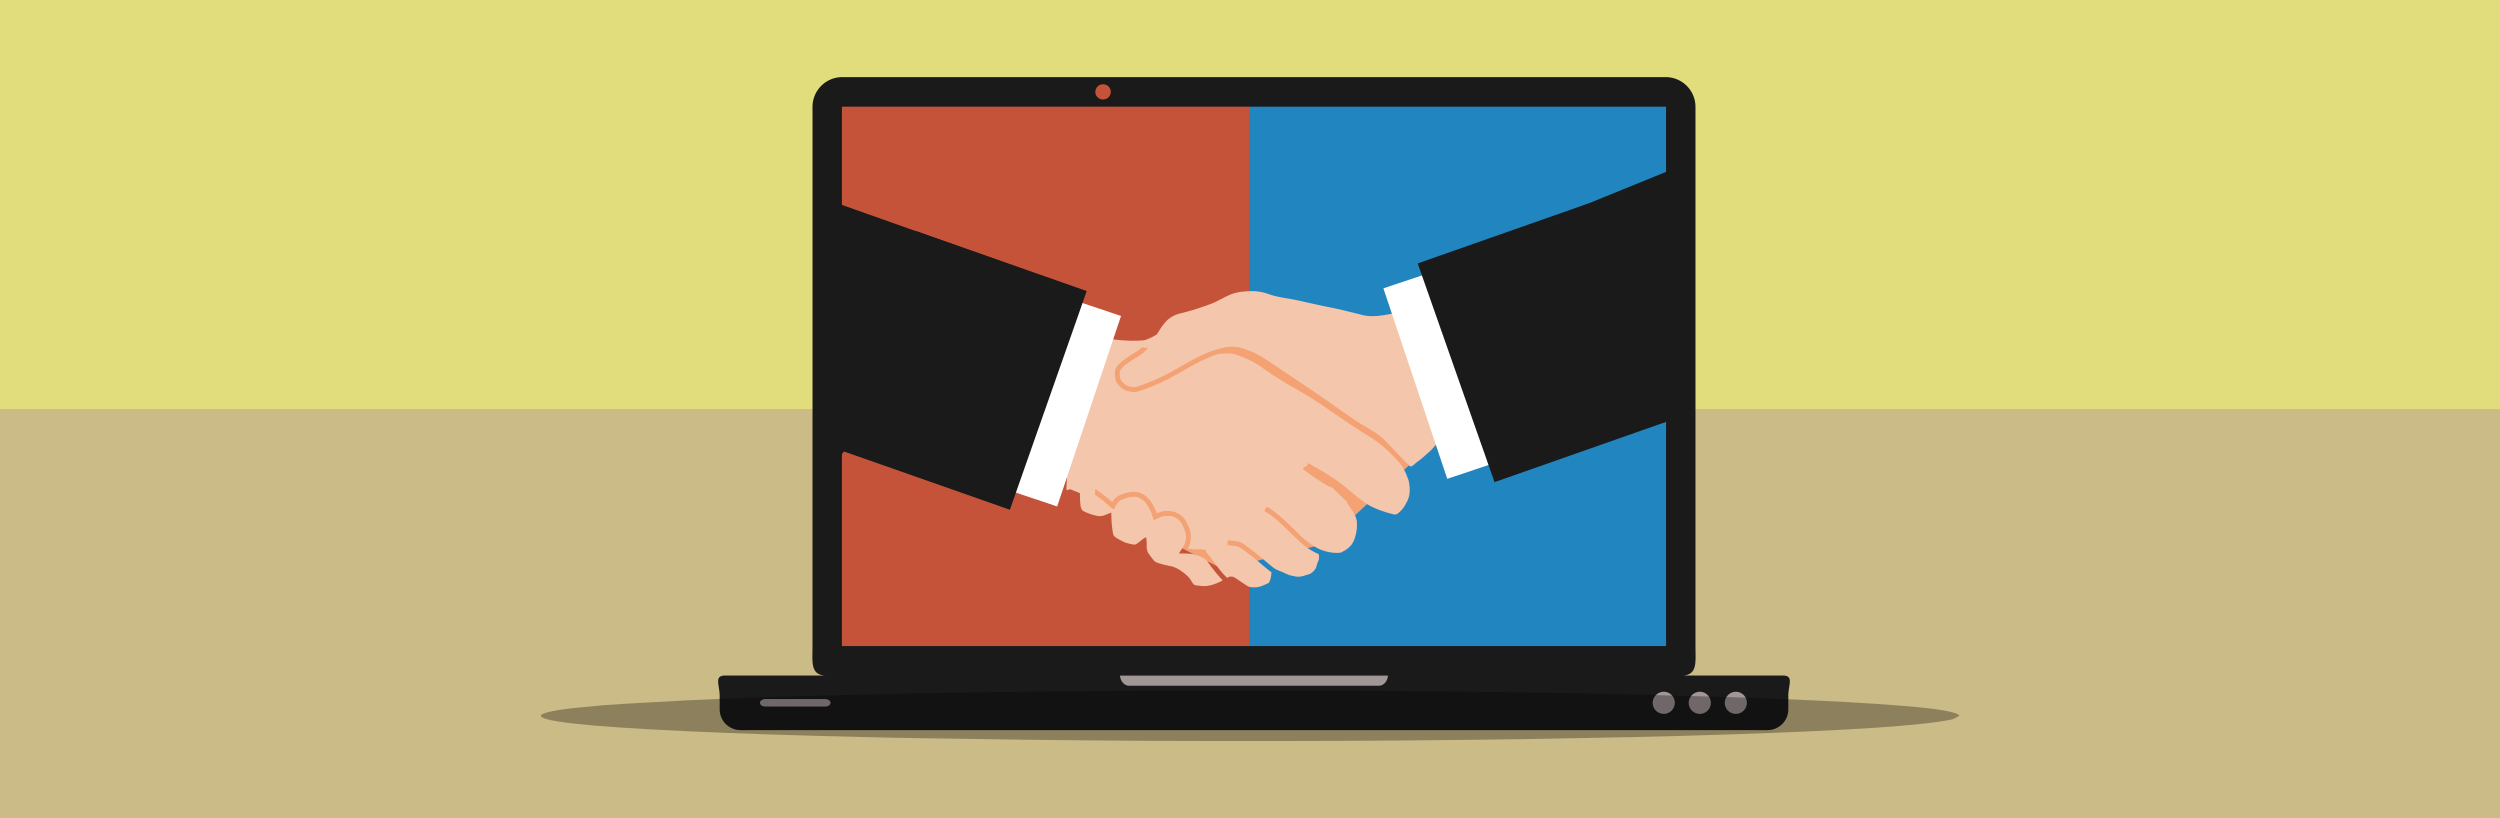 <svg xmlns="http://www.w3.org/2000/svg" width="1100" height="360" viewBox="0 0 1100 360">
  <g id="グループ_3720" data-name="グループ 3720" transform="translate(-5565 -10563)">
    <rect id="長方形_2121" data-name="長方形 2121" width="1100" height="360" transform="translate(5565 10563)" fill="#e1dd7c"/>
    <rect id="長方形_2420" data-name="長方形 2420" width="1100" height="180" transform="translate(5565 10743)" fill="#cbbb86"/>
    <g id="グループ_3302" data-name="グループ 3302" transform="translate(365.995 -741.801)">
      <g id="グループ_3282" data-name="グループ 3282" transform="translate(5558.518 11340.341)">
        <path id="パス_7800" data-name="パス 7800" d="M-135.526,428.028h0l4.022-3.639,188.634-3.674,186.49,2.189c0,85.407,4.375,168.626,4.375,254.033h-381.73c0-85.408-2.387-161.477-2.387-246.884l9.676-9.078-7.072,5.952Z" transform="translate(136.122 -420.716)" fill="#c55339"/>
      </g>
      <g id="グループ_3283" data-name="グループ 3283" transform="translate(5748.609 11346.949)">
        <path id="パス_7801" data-name="パス 7801" d="M376.5,438.536H564.389v245.78H376.5V438.536" transform="translate(-376.503 -438.536)" fill="#2185c0"/>
      </g>
      <g id="グループ_3284" data-name="グループ 3284" transform="translate(5920.233 11607.314)">
        <path id="パス_7802" data-name="パス 7802" d="M839.33,1140.675h52.941v15.613H839.33Q839.33,1148.481,839.33,1140.675Z" transform="translate(-839.33 -1140.675)" fill="#a29797"/>
      </g>
      <g id="グループ_3285" data-name="グループ 3285" transform="translate(5680.127 11598.644)">
        <path id="パス_7803" data-name="パス 7803" d="M191.827,1117.291H345.988v20.38H191.827Z" transform="translate(-191.827 -1117.291)" fill="#a29797"/>
      </g>
      <g id="グループ_3286" data-name="グループ 3286" transform="translate(5521.551 11604.897)">
        <path id="パス_7804" data-name="パス 7804" d="M-235.813,1134.156H-172.9v15.01h-62.916Z" transform="translate(235.813 -1134.156)" fill="#a29797"/>
      </g>
      <g id="グループ_3287" data-name="グループ 3287" transform="translate(5514.986 11338.742)">
        <path id="パス_7805" data-name="パス 7805" d="M-198.731,416.4a13.093,13.093,0,0,0-13.263,12.976V666.75c0,6.836-.964,12.4,5.26,12.934h-43.587c-5.158,0-2.52,4.019-2.52,9.012V694.7a9.145,9.145,0,0,0,9.311,9.012H208.048a9.146,9.146,0,0,0,9.311-9.013V688.7c0-4.993,2.638-9.012-2.52-9.012H171.252c6.224-.53,5.26-6.1,5.26-12.934V429.381A13.093,13.093,0,0,0,163.249,416.4H-198.733Zm114.583,3.147a3.378,3.378,0,0,1,3.414,3.34,3.378,3.378,0,0,1-3.414,3.34,3.378,3.378,0,0,1-3.414-3.34A3.378,3.378,0,0,1-84.148,419.552Zm-114.906,9.854H163.574V666.722H-199.054V429.406ZM-76.693,679.726H41.212c-.176,2.512-1.924,4.474-4.071,4.474H-72.622C-74.769,684.2-76.517,682.239-76.693,679.726Zm239.4,7.108a4.869,4.869,0,1,1-5.028,4.866A4.95,4.95,0,0,1,162.7,686.834Zm15.858,0a4.869,4.869,0,1,1-5.028,4.866A4.949,4.949,0,0,1,178.56,686.834Zm15.858,0a4.869,4.869,0,1,1-5.028,4.866A4.949,4.949,0,0,1,194.418,686.834Zm-427.193,3.223h26.381c1.289,0,2.328.733,2.328,1.643s-1.038,1.643-2.328,1.643h-26.381c-1.29,0-2.328-.733-2.328-1.643S-234.065,690.057-232.776,690.057Z" transform="translate(253.516 -416.405)" fill="#1a1a1a"/>
      </g>
      <g id="グループ_3288" data-name="グループ 3288" transform="translate(5678.809 11451.972)">
        <path id="パス_7806" data-name="パス 7806" d="M331.718,776.269l-40.692,37.694-44.4,11.126-58.35-29.943q3.385-37.015,5.446-46.715Q195.913,735,201,730.393a14.57,14.57,0,0,1,4.779-2.6l78.73-6.038,47.212,54.515" transform="translate(-188.272 -721.755)" fill="rgba(244,161,115,1)"/>
      </g>
      <g id="グループ_3289" data-name="グループ 3289" transform="translate(5691.697 11432.9)">
        <path id="パス_7807" data-name="パス 7807" d="M272.888,671.4a22.473,22.473,0,0,1,5.657-.96,22.805,22.805,0,0,1,9.865,1.131c4.042,1.492,8.361,1.863,12.552,2.729,4.564,1.032,9.13,2.063,13.713,3.009,5.368,1.01,10.65,2.411,15.951,3.713,4.119.764,8.312-.042,12.366-.816a20.32,20.32,0,0,0,5.447-2.187,13.441,13.441,0,0,1,.7,2.511c.333,1.319.559,2.666.96,3.967,1.121,2.923,2.294,5.828,3.228,8.82a68.8,68.8,0,0,1,2.1,6.874c.778,3.5,2.019,6.867,3.012,10.305q2.819,12.423,5.62,24.85c.04.334.24.683.144,1.019a8.532,8.532,0,0,0-2.842,2.464,25.968,25.968,0,0,1-3.282,3.2,42.743,42.743,0,0,1-4.223,3.484c-.956.694-1.741,1.8-2.958,2.014a28.66,28.66,0,0,1-2.354-2.282c-2.4-2.45-4.764-4.928-7.125-7.414a45.15,45.15,0,0,0-3.247-3.226c-2.753-2.329-5.977-3.981-9.033-5.86-5.118-3.226-10.016-6.78-14.958-10.261-6.163-4.319-12.447-8.461-18.706-12.64-2.781-1.827-5.468-3.792-8.289-5.554a38.776,38.776,0,0,0-10.344-4.864A16.733,16.733,0,0,0,269.69,695a41.22,41.22,0,0,0-7.062,2.037c-8.133,3.1-15.193,8.363-23.125,11.89a95.3,95.3,0,0,1-9.214,3.559,6.405,6.405,0,0,1-2.765-.186,4.771,4.771,0,0,1-2.506-1.161,11.517,11.517,0,0,1-1.469-1.69,5.052,5.052,0,0,1-.511-2.629,3,3,0,0,1,.242-1.687,9.164,9.164,0,0,1,2.112-2.263,43.329,43.329,0,0,1,4.466-3.076,23.884,23.884,0,0,0,4.025-2.8c4.263-4.051,5.995-10.028,10.258-14.081a13.1,13.1,0,0,1,5.592-2.8,112.962,112.962,0,0,0,14.363-4.561c2.972-1.3,5.732-3.058,8.794-4.156Z" transform="translate(-223.028 -670.325)" fill="#f4c6ac"/>
      </g>
      <g id="グループ_3290" data-name="グループ 3290" transform="translate(5668.25 11453.157)">
        <path id="パス_7808" data-name="パス 7808" d="M174.69,729.493c.482-1.485.629-3.07,1.159-4.54a38.057,38.057,0,0,0,7.072,1.235,59.657,59.657,0,0,0,12.6-.016,17.165,17.165,0,0,1-2.949,3.667,21.815,21.815,0,0,1-3.529,2.433,37.479,37.479,0,0,0-5.7,4.1c-1.093,1.047-2.235,2.329-2.231,3.935a9.327,9.327,0,0,0,.637,4.319,12.062,12.062,0,0,0,2.14,2.576,6.864,6.864,0,0,0,3.375,1.555,7.354,7.354,0,0,0,4.126.068,92.5,92.5,0,0,0,11.958-4.876c7.3-3.622,14.037-8.435,21.8-11.1a8.235,8.235,0,0,1,2.582-.629c2.159.007,4.422-.461,6.491.383a42.365,42.365,0,0,1,11.638,5.7c6.025,4.5,12.662,8.062,19.109,11.9,5.406,3.195,10.51,6.86,15.7,10.379,3.445,2.35,6.911,4.671,10.445,6.888a55.116,55.116,0,0,1,14.221,11.708c2.476,2.4,3.906,5.622,5.007,8.834a18.235,18.235,0,0,1,.459,5.179A10.815,10.815,0,0,1,309.256,798a12.563,12.563,0,0,1-3.4,4.317,2.173,2.173,0,0,1-1.9.636,49.072,49.072,0,0,1-10.126-3.538c-5.58-3-9.883-7.785-15.064-11.357-3.259-2.3-6.7-4.326-10.165-6.307a25.629,25.629,0,0,0-2.464-1.342c-.282.555-.6,1.088-.918,1.625-.645-.217-1.5.447-1.2,1.117.757.606,1.59,1.109,2.375,1.681a15.311,15.311,0,0,0,1.933,1.392,66.4,66.4,0,0,0,6.1,3.886,7,7,0,0,0,2.242.935c1.905,1.82,3.7,3.764,5.709,5.473a2.69,2.69,0,0,1,.75,1c.909,1.776,2.233,3.291,3.2,5.03a8.559,8.559,0,0,1,1.256,3.769,19.06,19.06,0,0,1-.856,6.855,10.737,10.737,0,0,1-1.615,3.251,12.439,12.439,0,0,1-3.893,2.962,3.934,3.934,0,0,1-1.121.443,19.308,19.308,0,0,1-9.65-1.913,35.749,35.749,0,0,1-8.937-6.837c-4.291-4.118-8.414-8.555-13.612-11.555-.362.618-.73,1.233-1.056,1.872a45.618,45.618,0,0,1,8.433,6.634c2.455,2.331,4.823,4.755,7.342,7.02a28,28,0,0,0,8.16,5.35,7.308,7.308,0,0,1,.061,2.543,16.218,16.218,0,0,0-1.156,3.28,7.2,7.2,0,0,1-1.68,2.168,4.492,4.492,0,0,1-1.97,1.007c-1.638.473-3.3,1.187-5.042.916-.968-.175-1.937-.359-2.891-.6-1.918-.7-3.732-1.65-5.638-2.377a8.441,8.441,0,0,1-2.144-1.384c-2.788-2.165-5.343-4.611-8.177-6.717-1.567-1.177-3.13-2.364-4.722-3.508-1.977-1.151-4.356-1.121-6.559-1.448a21.093,21.093,0,0,0-.317,2.119c1.884.3,3.886.252,5.639,1.086,2.581,1.9,5.191,3.779,7.646,5.846,2.026,1.727,4.019,3.5,6.17,5.072a11.78,11.78,0,0,1-1.074,4.569,18.3,18.3,0,0,1-2.254,1.068,9.722,9.722,0,0,1-5.867.867c-1.291-.152-2.245-1.1-3.31-1.739-1.394-.877-2.7-1.911-4.156-2.674a2.842,2.842,0,0,0-2.8.385c-3.536-3.207-5.851-7.461-9-11.009-.408-.4-.3-1.119-.884-1.389a15.646,15.646,0,0,0-3.89-.147,3.282,3.282,0,0,1-1.291-.095c-.764-.133-1.539-.168-2.31-.231a9.938,9.938,0,0,0,1.21-3.265,11.781,11.781,0,0,0-.492-5.634,16.707,16.707,0,0,0-1.056-2.254,9.533,9.533,0,0,0-1.991-2.909,8.819,8.819,0,0,0-5.338-2.452,11.9,11.9,0,0,0-3.923.226,16.224,16.224,0,0,0-2.075.772,20.446,20.446,0,0,0-2.909-5.66,9.6,9.6,0,0,0-5.541-3.7,12.2,12.2,0,0,0-5.986.685,11.541,11.541,0,0,0-3.512,1.713,9.622,9.622,0,0,0-1.608,1.96c-3.676-3.154-7.543-6.275-12.153-7.942-.732-.313-1.629-.342-2.158-1.005-.466-.068-.814.35-1.144.617a4.684,4.684,0,0,0-1.189,1.972c-1.126.394-2.244.816-3.373,1.2a3.2,3.2,0,0,1-.13-1.219c.14-2.7.25-5.394.385-8.091a10.976,10.976,0,0,1,.345-1.839Q163.273,769.1,166,757.019c.466-2.315,1.307-4.527,1.972-6.787.7-2.032,1.144-4.131,1.678-6.207.342-1.494.9-2.923,1.37-4.38.7-2.037,1.312-4.105,2.112-6.105.515-1.35,1.04-2.7,1.557-4.047Z" transform="translate(-159.797 -724.953)" fill="#f4c6ac"/>
      </g>
      <g id="グループ_3291" data-name="グループ 3291" transform="translate(5674.189 11519.38)">
        <path id="パス_7809" data-name="パス 7809" d="M176.1,911.707a38.813,38.813,0,0,1-.144-8.168c4.827,1.424,8.815,4.646,12.573,7.864a24.01,24.01,0,0,0,2.133,1.737,27.48,27.48,0,0,1,1.884-3.107,5.188,5.188,0,0,1,2.366-1.473,11.562,11.562,0,0,1,5.736-.969,7.655,7.655,0,0,1,4.568,3.249,21.379,21.379,0,0,1,3.014,7.072c1.7-.744,3.321-1.841,5.221-1.954a12.875,12.875,0,0,1,3.07.2,8.5,8.5,0,0,1,2.976,1.764,7.618,7.618,0,0,1,1.466,2.219,9.867,9.867,0,0,1,1.443,4.151,7.69,7.69,0,0,1-.762,4.5c-.694,1.266-1.532,2.445-2.247,3.7a42.652,42.652,0,0,1,5.8.221,16.752,16.752,0,0,1,5.629,2.275c.553.151.827.676,1.161,1.095a68.447,68.447,0,0,0,6.629,8.23c-3.035,1.666-6.545,2.958-10.056,2.384-.774-.124-1.567-.149-2.329-.324-1.1-.862-1.545-2.273-2.462-3.3a18.74,18.74,0,0,0-3.223-2.725,14.618,14.618,0,0,0-4.135-2.147,45.458,45.458,0,0,1-6.468-1.608,3.529,3.529,0,0,1-1.692-1.116,41.228,41.228,0,0,1-2.48-3.3,7.584,7.584,0,0,1-.588-3.674c.009-1.063-.133-2.117-.2-3.175-1.587.664-2.771,2.011-4.228,2.9a1.78,1.78,0,0,1-1.291.343,25.964,25.964,0,0,1-3.45-.792,23.356,23.356,0,0,1-4.373-2.312,2.515,2.515,0,0,1-1.3-1.837,51.261,51.261,0,0,1-.723-9.116c-1.881.613-3.711,1.743-5.758,1.506a22.4,22.4,0,0,1-6.515-2.18c-.82-.37-1.044-1.343-1.236-2.135Z" transform="translate(-175.813 -903.538)" fill="#f4c6ac"/>
      </g>
      <g id="グループ_3292" data-name="グループ 3292" transform="translate(5697.082 11448.045)">
        <path id="パス_7810" data-name="パス 7810" d="M256.565,711.166a6.406,6.406,0,0,0-1.314.433q-1.2.415-9.1,4.766-8.3,3.593-8.6,4.01a2.762,2.762,0,0,0,1.033.212q3.365.311,4.27.352,16.523.471,16.6.6a21.737,21.737,0,0,0,6.6-1.053Z" transform="translate(-237.55 -711.166)" fill="rgba(244,198,172,1)"/>
      </g>
      <g id="グループ_3293" data-name="グループ 3293" transform="translate(5668.866 11508.262)">
        <path id="パス_7811" data-name="パス 7811" d="M161.459,884.737a11.934,11.934,0,0,0,1.368.751q4.506,1.79,6.135,2.63l3.3,1.742q.83.389.773.223a9.04,9.04,0,0,0,.337-2.217q.079-.5.075-3.85a32.318,32.318,0,0,1,.461-3.918l.068-1.6q.148-3.91-.393-4.947Z" transform="translate(-161.459 -873.553)" fill="rgba(244,198,172,1)"/>
      </g>
      <g id="グループ_3294" data-name="グループ 3294" transform="translate(5807.697 11418.301)">
        <path id="パス_7812" data-name="パス 7812" d="M535.85,644.322l19.941-6.685,19.941-6.684,28.1,83.815-39.881,13.37-28.1-83.815" transform="translate(-535.85 -630.953)" fill="rgba(255,255,255,1)"/>
      </g>
      <g id="グループ_3295" data-name="グループ 3295" transform="translate(5822.791 11394.298)">
        <path id="パス_7813" data-name="パス 7813" d="M576.554,592.628l75.16-26.4,33.807,96.235-75.16,26.4-33.808-96.236" transform="translate(-576.554 -566.225)" fill="#1a1a1a"/>
      </g>
      <g id="グループ_3296" data-name="グループ 3296" transform="translate(5624.281 11430.459)">
        <path id="パス_7814" data-name="パス 7814" d="M109.2,677.111l-19.941-6.685L69.32,663.742l-28.1,83.815L81.1,760.926l28.1-83.815" transform="translate(-41.223 -663.742)" fill="rgba(255,255,255,1)"/>
      </g>
      <g id="グループ_3297" data-name="グループ 3297" transform="translate(5568.198 11406.457)">
        <path id="パス_7815" data-name="パス 7815" d="M-1.05,625.416l-75.16-26.4-33.807,96.235,75.16,26.4L-1.05,625.416" transform="translate(110.018 -599.013)" fill="#1a1a1a"/>
      </g>
      <g id="グループ_3298" data-name="グループ 3298" transform="translate(5888.748 11378.185)">
        <path id="パス_7816" data-name="パス 7816" d="M754.423,542.629l24.418-9.93,24.418-9.93q1.852,55.174,3.7,110.348l-35.618,7.448-16.923-97.937" transform="translate(-754.423 -522.769)" fill="rgba(26,26,26,1)"/>
      </g>
      <g id="グループ_3299" data-name="グループ 3299" transform="translate(5565.848 11393.687)">
        <path id="パス_7817" data-name="パス 7817" d="M-41.3,591.2l-37.53-13.314-37.53-13.314q.143,57.384.285,114.769L-41.3,591.2" transform="translate(116.357 -564.575)" fill="rgba(26,26,26,1)"/>
      </g>
      <g id="グループ_3300" data-name="グループ 3300" transform="translate(5603.07 11524.778)">
        <path id="パス_7818" data-name="パス 7818" d="M-15.975,918.1h0" transform="translate(15.975 -918.096)" fill="rgba(26,26,26,1)"/>
      </g>
      <g id="グループ_3301" data-name="グループ 3301" transform="translate(5437.005 11608.625)">
        <path id="パス_7819" data-name="パス 7819" d="M160.356,1155.326l-2.851,1.511q-9.01,2.03-33.445,3.7l-13.181.812q-14.146.789-32.147,1.488t-39.86,1.307q-9.919.4-69.936,1.463-24.615.367-50.966.573-52.7.413-112.355.183-28.465-.16-54.4-.459-62.613-.866-72.1-1.2-44.264-1.009-78.4-2.567-68.209-3.139-64.329-7.269,2.987-2.136,24.288-3.889,2.734-.5,39.544-2.435,16.074-.744,36-1.4,8.463-.419,66.65-1.687,23.746-.447,49.229-.734,50.966-.573,108.881-.5,59.9.107,109.086.866,24.665.367,46.8.871,53.114,1.381,60.7,1.822,37.162,1.439,58.236,3.215,23.235,1.854,24.546,4.335" transform="translate(463.812 -1144.209)" fill="rgba(0,0,0,0.31)"/>
      </g>
    </g>
  </g>
</svg>
